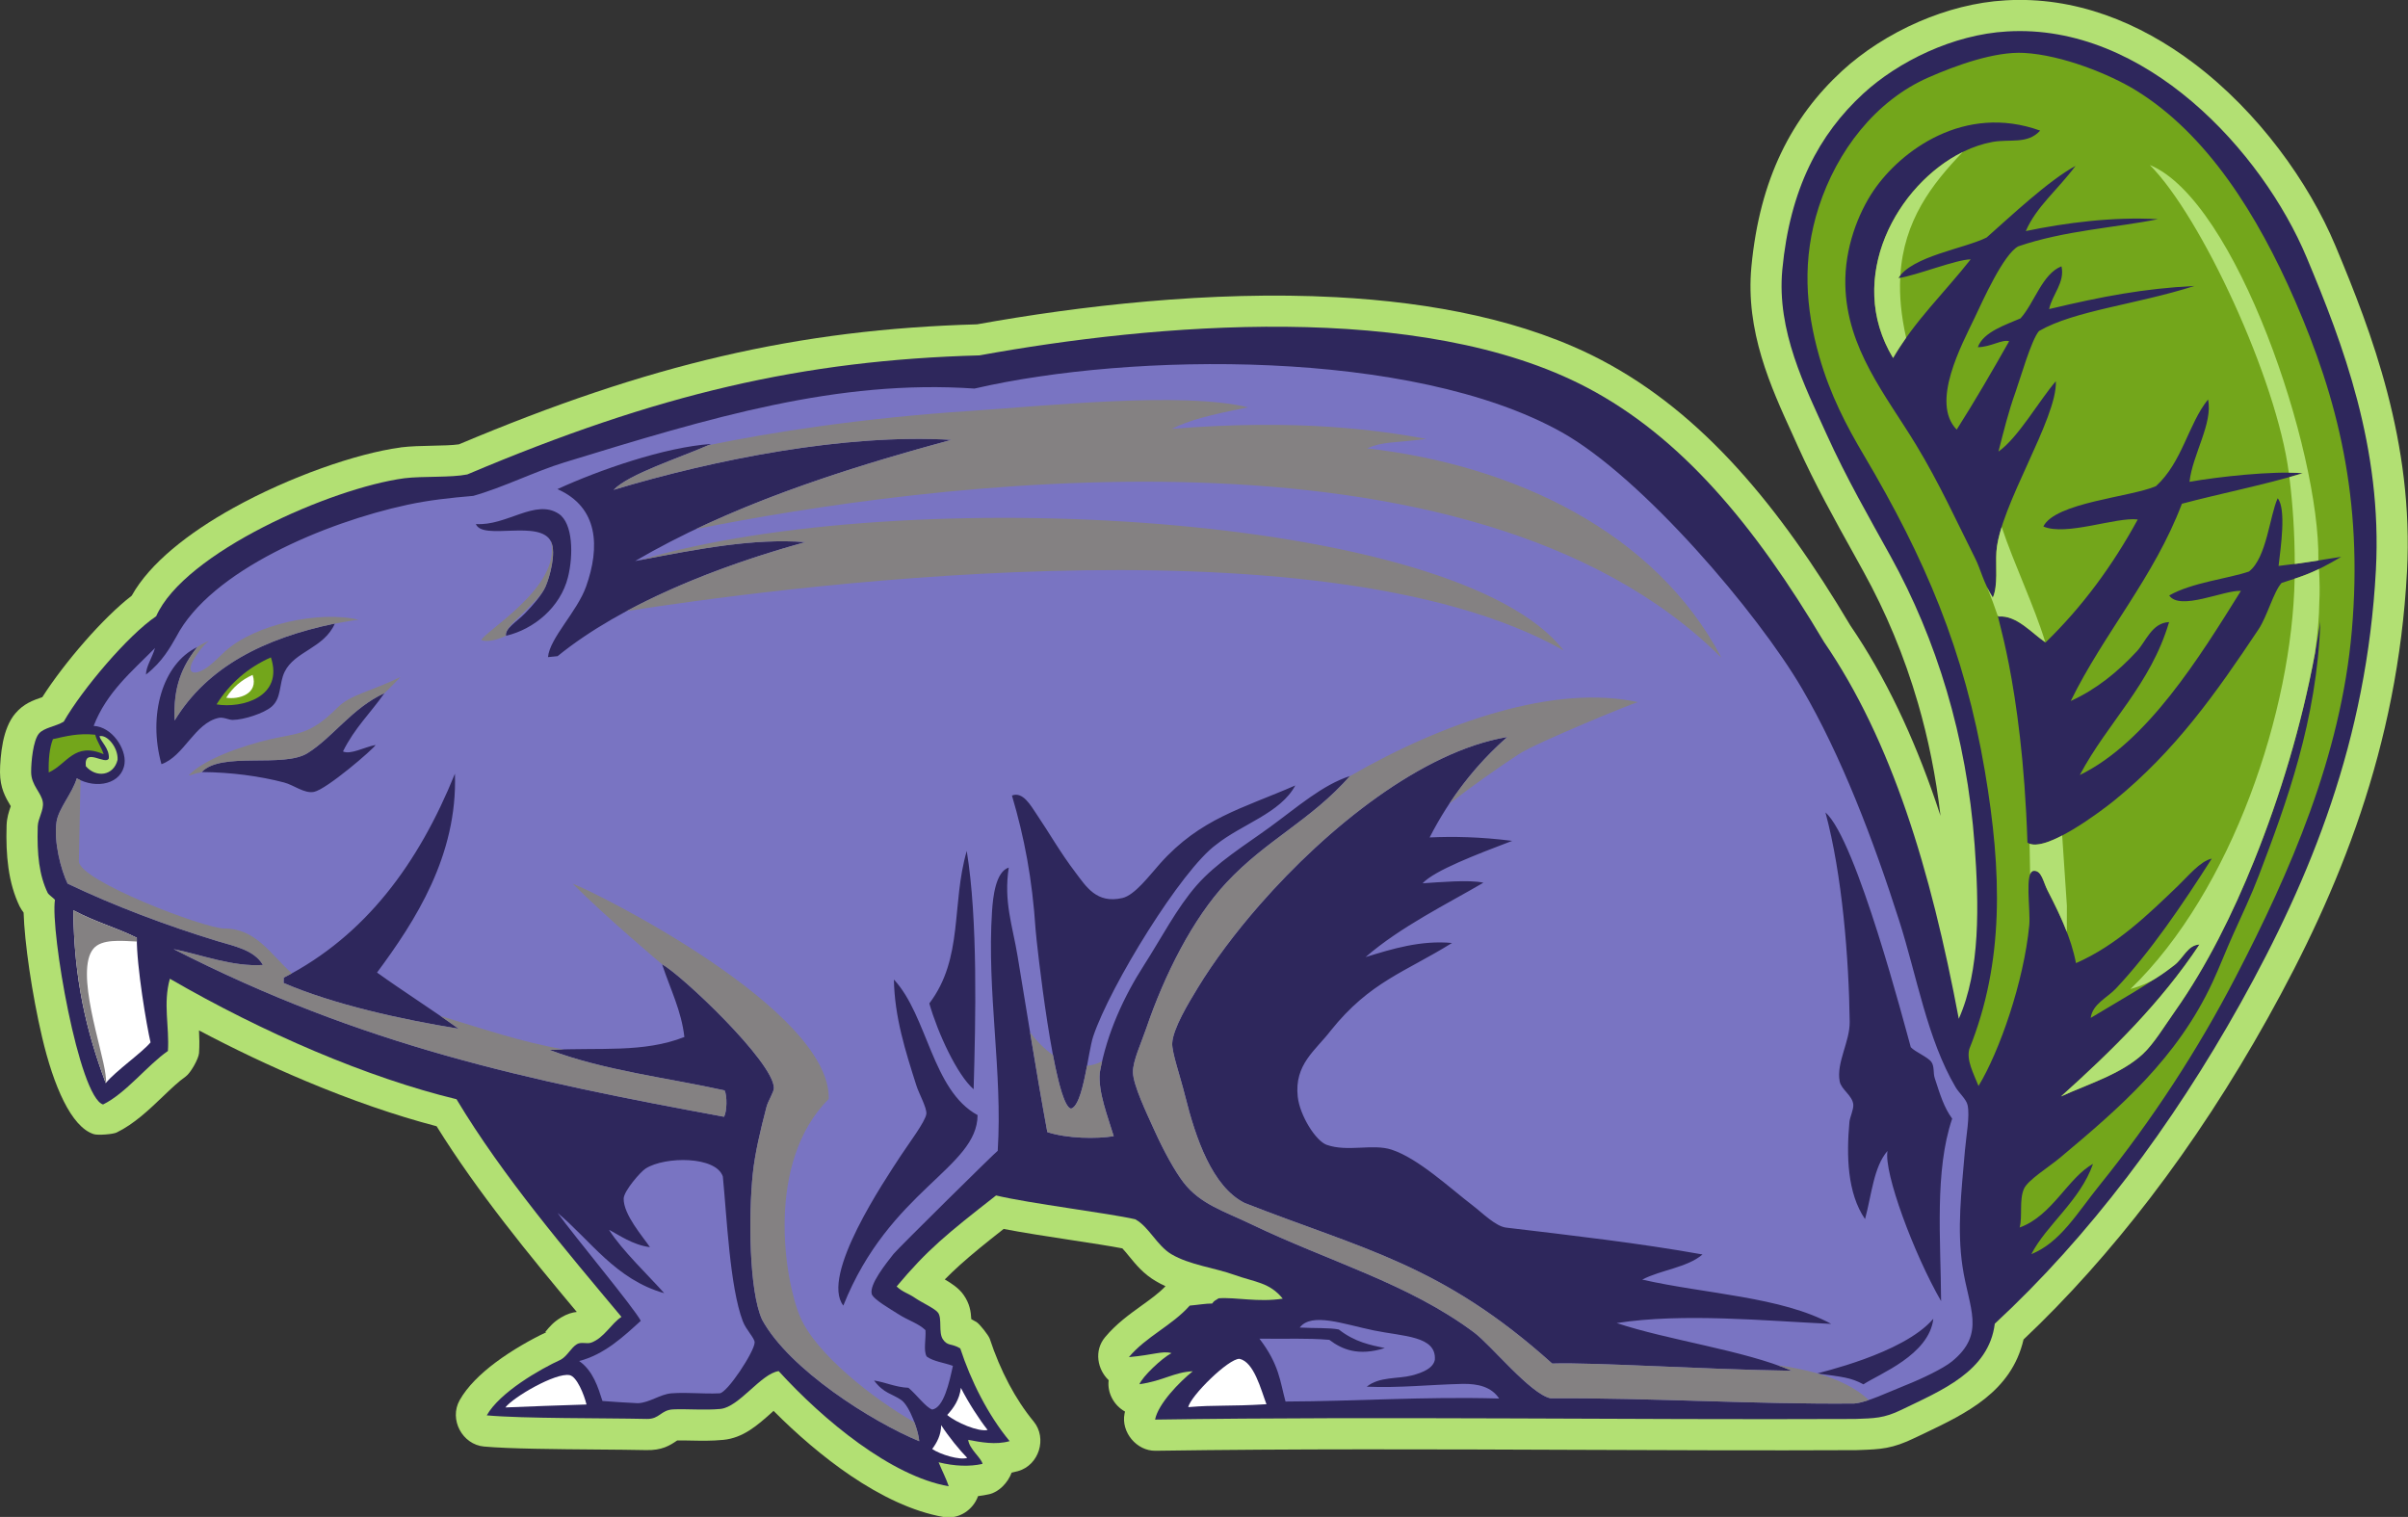 <?xml version="1.0" encoding="UTF-8" standalone="no"?>
<svg
   xmlns:dc="http://purl.org/dc/elements/1.1/"
   xmlns:cc="http://creativecommons.org/ns#"
   xmlns:rdf="http://www.w3.org/1999/02/22-rdf-syntax-ns#"
   xmlns:svg="http://www.w3.org/2000/svg"
   xmlns="http://www.w3.org/2000/svg"
   viewBox="0 0 767.747 483.667"
   height="483.667"
   width="767.747"
   xml:space="preserve"
   id="svg2"
   version="1.1"><rect x="0" y="0" width="767.747" height="483.667" fill="#333333" stroke="none"/><defs
     id="defs6" /><g
     transform="matrix(1.333,0,0,-1.333,0,483.667)"
     id="g10"><g
       transform="scale(0.1)"
       id="g12"><path
         id="path14"
         style="fill:#b2e073;fill-opacity:1;fill-rule:nonzero;stroke:none"
         d="m 4641.38,1677.1 c -10.98,94.78 -29.31,184.8 -53.92,269.51 -32.81,112.85 -77.06,218.2 -130.2,314.48 -24.77,44.84 -23.13,41.9 -23.65,42.84 -44.3,79.63 -92.23,165.8 -132.84,255.73 -15.79,34.97 -11.5,25.6 -12.96,28.79 -52.39,114.48 -113.32,247.64 -98.73,402.05 10.01,105.89 34.29,195.03 70.69,271.32 37.17,77.88 86.73,142.3 146.5,197.28 49.59,45.61 113.5,87.14 183.5,117.41 65.13,28.16 136.08,47.04 206.47,51.02 h -0.28 c 167.23,10.17 321.62,-52.76 451.42,-150.6 154.98,-116.84 275.21,-285.27 338.26,-435.69 44.13,-105.27 90.45,-221.63 124.41,-351.52 34.41,-131.74 55.34,-274.61 47.09,-428.63 -11.23,-209.84 -51.66,-400.28 -111.12,-577.58 -58.87,-175.58 -136.29,-337.06 -222.38,-491.24 -85.12,-152.46 -179.34,-297.114 -281.41,-430.2 -94.7,-123.484 -195.79,-236.992 -302.25,-337.597 -29,-124.942 -136.96,-176.582 -236.73,-224.266 -16.71,-7.988 -12.05,-5.578 -22.69,-10.766 -54.61,-26.558 -82.25,-27.546 -132.95,-29.336 -2.5,-0.085 -5.09,-0.183 -7.75,-0.281 -0.02,0 -2.31,0 -2.33,0 -218.41,-1.015 -442.49,-0.148 -668.42,0.742 -335.31,1.309 -674.72,2.637 -1005.52,-2.226 -44.92,-0.664 -82.59,44.59 -73.89,88.719 0.34,1.679 0.71,3.371 1.12,5.062 -26.09,14.461 -42.95,44.285 -39.08,75.027 -26.94,25.536 -35.49,70.614 -8.63,102.782 26.65,31.914 57.49,54.133 88.33,76.34 20.7,14.902 41.4,29.824 56.23,45.71 -7.98,3.653 -15.85,7.739 -23.62,12.344 -29.04,17.239 -46.46,38.52 -63.58,59.426 -5.86,7.156 -11.66,14.227 -15.95,18.691 -28.61,5.547 -74.93,12.625 -123.9,20.118 -55.58,8.496 -114.49,17.519 -160.02,26.367 -42.74,-33.594 -74.97,-59.621 -104.3,-85.957 -12.7,-11.438 -24.65,-22.785 -36.52,-34.817 17.26,-10.039 34.13,-21.441 45.11,-37.156 14.29,-20.449 17.38,-39.101 18.27,-57.781 3.86,-1.938 8.04,-4.25 12.58,-7.043 7.44,-4.602 28.98,-31.867 31.7,-40.156 12.03,-36.653 27.58,-73.926 46.16,-108.821 16.76,-31.492 36.38,-61.707 58.54,-88.531 33.24,-40.238 13.04,-104.836 -37.23,-118.988 -5.13,-1.434 -10.21,-2.645 -15.22,-3.641 -9.04,-24.285 -30.49,-46.426 -53.77,-51.633 -8.78,-1.949 -17.64,-3.457 -26.56,-4.527 C 2327.78,17.324 2293.91,-6.562 2256.43,0 c -73.36,12.852 -149.77,50.027 -222.09,98.996 -65.67,44.473 -129.3,99.656 -184.1,154.781 -1.61,-1.504 -3.28,-3.035 -5.01,-4.578 -33.48,-29.855 -67.52,-60.195 -115.21,-64.797 -27.95,-2.683 -53.08,-2.168 -76.71,-1.687 -11.9,0.234 -23.36,0.476 -33.62,0.223 -17.9,-12.254 -36.38,-23.868 -74.18,-23.024 -33.11,0.719 -73.26,1.055 -115.96,1.395 -98.97,0.789 -211.08,1.679 -271.69,7.117 -52.2,4.679 -84.24,64.894 -58.47,110.832 18.29,32.586 49.81,63.105 84.83,89.453 41.05,30.887 88.53,57.168 121.28,72.598 2.9,1.718 -2.43,-0.157 -0.76,1.843 9.73,11.778 19.24,23.282 37.47,34.082 14.45,8.586 26.48,11.977 37.36,13.11 -112.71,134.84 -237.27,286.414 -335.26,444.176 -99.876,26.093 -206.533,63.332 -314.138,108.57 -85.277,35.84 -170.969,76.6 -254.188,120.66 0.903,-17.15 1.321,-34.78 0.102,-53.89 -0.898,-14.03 -20.422,-48.39 -32.004,-56.43 -16.449,-11.44 -34.98,-29.14 -53.867,-47.2 -34.063,-32.558 -69.078,-66.046 -111.172,-86.64 -9.008,-4.406 -44.789,-7.012 -54.395,-4.063 -54.527,16.719 -96.839,116.573 -123.89,231.633 -24.426,103.91 -42.184,227.78 -44.321,298.39 -1.754,2.28 -3.512,4.76 -5.25,7.52 -0.129,0.2 -4.254,7.35 -4.363,7.56 -13.34,27.83 -21.848,57.92 -26.645,91.94 -4.41,31.27 -5.547,64.34 -4.426,101.11 0.57,18.63 5.203,32.63 9.992,46.4 -12.461,20.68 -25.617,43.2 -25.746,81.45 -0.059,17.77 1.949,46.88 7.109,72.31 5.148,25.39 14.305,50.09 29.336,67.84 20.035,23.67 42.012,31.36 64.821,39.28 25.867,40.66 63.089,89.29 101.933,133.59 37.426,42.68 77.426,82.48 111.86,109.01 42.929,77.29 135.66,150.19 242.242,209.42 134.344,74.68 295.687,131.03 400.558,145.05 l 0.871,0.3 c 23.93,2.89 49.25,3.41 74.65,3.93 24.1,0.5 48.32,1.01 64.32,3.33 228.54,96.3 430.5,164.74 628.43,210.71 200.94,46.66 396.83,70.26 610.92,76.34 242.84,43.78 558.18,80.88 858.59,64.94 230.64,-12.24 454.53,-55.65 635.18,-150.7 120.19,-63.25 226.77,-150.36 325.16,-258.79 96.03,-105.83 184.23,-231.91 269.81,-375.91 84.23,-123.45 150.42,-264.6 204.05,-420.66 3.91,-11.39 7.75,-22.86 11.54,-34.42 v 0" /><path
         id="path16"
         style="fill:#2e275c;fill-opacity:1;fill-rule:evenodd;stroke:none"
         d="m 4685.11,1191.65 c 51.82,116.24 48.24,273.11 37.87,415.64 -18.86,259.59 -92.17,493.46 -200.5,689.67 -49.35,89.41 -106.48,188.39 -153.87,293.34 -50.75,112.42 -119.49,246.18 -105.57,393.33 18.23,192.86 87.88,323.63 193.61,420.89 83.66,76.95 215.38,141.38 343.72,148.64 330.69,20.13 610.72,-287.53 716.69,-540.33 86.6,-206.54 181.35,-455.16 165.69,-747.85 -21.8,-406.66 -155.71,-735.3 -323.92,-1036.55 -163.78,-293.313 -362.72,-558 -587.6,-766.196 -14.28,-114.578 -127.96,-159.589 -222.9,-205.777 -42.65,-20.754 -65.11,-20.363 -111.03,-22.062 -542.6,-2.54 -1120.87,6.668 -1674.53,-1.485 7.5,37.988 58.58,90.281 90.15,115.586 -44.95,-2.148 -70.22,-22.793 -127.56,-31.027 6.95,17.902 53.19,62.121 76.73,74.445 -22.16,6.008 -41.64,-4.219 -101.91,-9.59 40.91,49.004 103.34,75.567 145.51,123.231 22.08,1.984 37.6,4.984 53.58,4.961 6.54,8.554 5.82,5.664 15.46,12.492 41.5,3.078 94.37,-10.098 153.45,-0.813 -31.63,39.004 -65.84,38.996 -115.84,56.907 -47.14,16.906 -107.48,23.836 -150.41,49.316 -34.97,20.762 -53.32,65.262 -86.5,83.574 -64.52,14.844 -251.29,37.528 -332.99,57.004 -118.67,-92.785 -164.22,-129.769 -237.82,-217.687 15.52,-14.504 26.86,-15.489 45.27,-28.223 14.33,-9.91 46.95,-24.688 53.97,-34.746 9.93,-14.192 0.42,-46.789 11.34,-63.32 11.31,-17.137 21.36,-9.344 41.62,-21.875 25.31,-77.11 65.84,-158.563 118.08,-221.797 -33.72,-9.485 -69.15,-2.52 -99.1,3.078 2.32,-21.821 32.59,-44.485 34.19,-57.485 -30.83,-6.882 -66.54,-5.652 -104.97,3.852 10.18,-24.555 17.09,-36.711 24.27,-57.383 -137.66,24.109 -299.3,157.449 -406.81,275.457 -42.43,-6.066 -94.45,-86.133 -139.38,-90.48 -36.8,-3.535 -81.21,0.429 -113,-1.09 -29.8,-1.426 -32.17,-23.496 -63.08,-22.817 -104.76,2.325 -293.84,0.559 -382.7,8.52 30.77,54.852 126.95,110.301 177.16,133.277 16.02,9.008 24.26,28.575 38.61,37.071 10.22,6.066 23.71,-0.055 33.72,3.527 31.28,11.199 48.36,46.152 72.75,61.621 -129.04,154.426 -283.7,335.5 -394.63,520.684 -213.168,51.53 -462.836,159.14 -685.575,288.2 -16.804,-59.83 -0.921,-114.1 -4.679,-172.76 -49.469,-34.37 -100.383,-101.21 -155.149,-128.018 -57.597,17.668 -126.472,414.968 -115.043,489.458 -4.32,5.3 -13.742,10.85 -17.406,16.67 -20.199,42.13 -25.848,91.85 -23.797,159.02 0.594,19.34 14.969,38.64 12.223,57.81 -3.289,23.01 -27.871,40.15 -27.973,72.07 -0.09,24.51 4.688,75.61 18.691,92.16 12.004,14.17 40.156,16.9 59.281,28.51 44.121,77.29 154.051,207.04 221.047,252.09 67.176,152.16 418.722,306.72 593.969,330.16 44.46,5.37 110.42,1.09 150.17,9.04 455.76,192.9 802.78,273.19 1225.02,284.79 415.87,75.67 1055.13,132.48 1453.56,-77.15 224.12,-117.93 399.79,-327.4 566.66,-608.59 161.72,-235.96 255.08,-544.14 322.18,-900.99 v 0" /><path
         id="path18"
         style="fill:#73a61b;fill-opacity:1;fill-rule:evenodd;stroke:none"
         d="m 116.57,1780.78 c -0.828,30.92 1.66,58.38 10.035,79.72 30.7,6.66 59.942,14.84 101.168,10.55 4.551,-17.6 14.848,-29.7 20.079,-46.66 -69.961,30.4 -87.426,-23.8 -131.282,-43.61 v 0" /><path
         id="path20"
         style="fill:#ffffff;fill-opacity:1;fill-rule:evenodd;stroke:none"
         d="m 175.398,1451.13 c 54.348,-28.9 101.852,-40.84 151.86,-65.8 -0.692,-68.28 23.703,-211.5 32.801,-250.19 -20.039,-24.39 -82.969,-67.92 -107.164,-97.42 -46.059,123.42 -75.946,247.25 -77.497,413.41 v 0" /><path
         id="path22"
         style="fill:#73a61b;fill-opacity:1;fill-rule:evenodd;stroke:none"
         d="m 517.945,1943.59 c 30.821,49.48 75.004,88.11 129.985,112.42 31.422,-95.22 -70.465,-122.6 -129.985,-112.42 v 0" /><path
         id="path24"
         style="fill:#ffffff;fill-opacity:1;fill-rule:evenodd;stroke:none"
         d="m 1208.8,261.953 c 18.5,24.617 120.31,83.801 153.54,77.305 17.39,-3.379 34.73,-46.473 40.51,-70.254 -66.65,-2.149 -135.51,-4.492 -194.05,-7.051 v 0" /><path
         id="path26"
         style="fill:#7974c2;fill-opacity:1;fill-rule:evenodd;stroke:none"
         d="m 1333.64,727.227 c 77.36,-64.024 138.68,-159.344 255.02,-191.934 -33.94,38.652 -101.53,102.762 -132.03,151.551 22.78,-11.582 56.56,-36.317 97.99,-41.492 -17.19,25.429 -63.51,77.742 -62.9,116.191 0.28,17.852 39.99,64.051 52.73,72.043 46.84,29.43 168.32,29.605 184.48,-19.328 9.56,-96.731 16.56,-263.504 47.65,-345.871 8.03,-21.278 28.63,-40.574 28.4,-51.043 -0.47,-21.758 -65.48,-120.711 -83.79,-121.574 -41.64,-1.969 -73.37,2.863 -114.69,0.023 -27.24,-1.887 -52.69,-22.563 -80.87,-23.703 -3.54,-0.149 -82.77,4.754 -84.67,5.312 -10.31,32.063 -22.14,72 -55.69,95.598 60.65,15.535 107.05,59.422 147.37,96.141 -15.87,30.828 -159.91,203.621 -199,258.086 v 0" /><path
         id="path28"
         style="fill:#ffffff;fill-opacity:1;fill-rule:evenodd;stroke:none"
         d="m 2265.59,243.973 c 14.94,16.211 29.46,36.75 32.68,64.867 17.8,-35.176 44.71,-76.582 63.95,-100.727 -21.53,-5.23 -76.01,17.961 -96.63,35.86 v 0" /><path
         id="path30"
         style="fill:#ffffff;fill-opacity:1;fill-rule:evenodd;stroke:none"
         d="m 2842.15,262.695 c 4.94,26.16 96.23,116.465 122.56,115.528 34.82,-7.637 51.01,-73.145 64.45,-108.555 -90.42,-5.547 -121.45,-1.336 -187.01,-6.973 v 0" /><path
         id="path32"
         style="fill:#7974c2;fill-opacity:1;fill-rule:evenodd;stroke:none"
         d="m 3012.34,426.465 c 70.69,-1.082 110.63,1.816 167.13,-2.793 30.67,-23.117 69.25,-39.637 132.75,-19.727 -33.87,7.274 -71.09,13.887 -110.03,44.481 -22.83,4.504 -57.83,2.597 -93.43,4.64 28.45,37.102 104.48,8.098 177.37,-6.925 70.39,-14.508 149.91,-12.899 145.8,-70.262 -3.87,-19.199 -26.28,-30.039 -55.37,-37.52 -32.97,-8.484 -77.95,-2.414 -107.43,-26.765 76.75,-3.379 151.25,4.902 228.51,6.676 37.73,0.878 69.97,-7.372 88.04,-34.977 -181.91,5.047 -341.45,-6.699 -510.88,-7.219 -13.05,47.258 -14.59,88.035 -62.46,150.391 v 0" /><path
         id="path34"
         style="fill:#b2e073;fill-opacity:1;fill-rule:evenodd;stroke:none"
         d="m 281.23,1811.09 c -9.203,-38.48 -51.285,-44.08 -76.027,-15.29 -4.582,47.1 47.41,0.92 55.094,18.68 1.754,23.68 -19.363,40.01 -22.41,53.04 18.453,4.61 45.008,-27.48 43.343,-56.43 v 0" /><path
         id="path36"
         style="fill:#73a61b;fill-opacity:1;fill-rule:evenodd;stroke:none"
         d="m 4858.73,628.711 c 35.27,69.172 116.56,127.629 147.4,215.723 -59.7,-32.391 -97.63,-124.344 -175.54,-152.059 7.38,26.676 -1.48,65.008 10.28,92.32 9.06,21.028 58.75,51.485 85.63,73.977 144.68,120.949 281.6,239.048 366.09,421.578 16.68,36.04 31.17,73.98 48.55,112.58 21.85,48.53 43.92,94.97 61.77,141.76 65.78,172.56 139.07,371.57 146.93,606.91 -30.13,-197.8 -86.82,-394.48 -158.87,-573.02 -50.25,-124.53 -112.52,-250.69 -188.13,-357.91 -25.5,-36.13 -51.65,-79.5 -77.81,-103.57 -52.26,-48.07 -130.31,-71.3 -195.54,-101.19 121.79,109.3 238.46,223.92 331.26,363.43 -28.32,-1.22 -38.98,-33.44 -59.89,-49.26 -60.41,-45.72 -134.44,-86.46 -200.26,-126.33 4.51,33.56 39.22,47.86 60.31,70.28 82.98,88.19 159.25,201.01 229.25,310.8 -27.54,-6.14 -55.49,-40.91 -81.25,-65.64 -69.86,-67.08 -146.32,-141.89 -243.5,-184.33 -11.86,61.09 -38.27,116.13 -67.97,173.83 -10.39,20.17 -13.81,47.55 -32.69,46.93 -23.29,-0.76 -7.55,-93.76 -11.07,-130.17 -13.03,-135.26 -71.25,-301.91 -121.38,-384.5 -12.44,31.11 -29.3,61.83 -21.91,88.72 83.66,208.33 77.99,422.75 37.21,663.88 -48.97,289.44 -143.93,510.43 -289.7,756.38 -41.49,69.99 -80.69,144.97 -106.55,235.9 -33,116 -41.42,233.38 -1.15,357.54 43.39,133.78 135.34,254.37 262.87,310.13 64.99,28.42 157.79,62.37 228.32,58.45 90.59,-5.02 204.54,-50.87 267.37,-89.55 169.49,-104.37 290.68,-296.32 380.94,-504.06 100.55,-231.47 163.18,-471.49 135.39,-789.31 -26.21,-299.6 -147.84,-576.95 -277.59,-827.17 -90.62,-174.77 -199.75,-342.092 -325.57,-498.127 -54.04,-66.992 -93.8,-136.914 -163.2,-164.922 z M 4481.38,3172.68 c -36.95,-54.46 -69.52,-137.73 -67.67,-225.76 3.18,-152.3 97.26,-264.11 168.9,-381.98 55.77,-91.78 97.39,-183.9 141.69,-272.08 13.6,-27.09 18.75,-56 42.22,-93.86 12.84,28.97 6.38,76.5 8.57,109.65 7.17,108.63 146.32,319.54 142.16,407.94 -39.79,-45.98 -90.34,-135.62 -137.29,-168.28 12.67,49.4 24,95.65 40.75,142.18 11.2,31.15 37.84,125.27 56.28,146.17 84.84,49.15 233.41,63.4 371.64,107.79 -121.6,-6.29 -219.16,-24.76 -347.5,-55.33 7.41,34.72 38.4,63.98 29.55,102.3 -45.82,-17.79 -64.7,-87.62 -97.97,-124.52 -32.58,-14.55 -89.04,-31.69 -102.07,-68.95 30.82,0.32 58.15,19.44 74.9,14.33 -38.69,-68.47 -83.78,-146.11 -125.46,-211.46 -63.36,64.89 12.56,203.67 43.3,268.3 18.42,38.72 68.69,151.77 104.2,170.16 110.61,38.03 236.18,45 333.81,64.9 -108.68,6.13 -221.16,-8.74 -316.02,-28.44 25.54,58.88 75.52,97.62 118.86,155.84 -64.65,-35.09 -155.36,-120.8 -212.53,-171.23 -52.98,-26.62 -178.57,-44.41 -211.26,-97.26 44.47,6.67 136.74,44.28 173.15,45.04 -61.85,-78.7 -133.86,-146.82 -185.66,-235.98 -133.12,220.01 53.34,483.19 237.63,516.74 41.83,7.6 84.08,-6.2 114.12,27.12 -181.03,65.42 -333.71,-48.17 -398.3,-143.33 z m 367.94,-1559.67 c 40.24,-28.67 180.72,78.75 208.12,101.05 145.41,118.32 242.65,256.12 344.82,409.4 20.62,30.97 35.72,89.44 54.94,110.63 51.07,16.53 77.6,23.75 142.49,62.35 -44.39,-6.35 -77.23,-13.53 -149.71,-21.69 4.96,42.6 18.91,136.45 -2.13,161.83 -19.13,-41.7 -26.35,-142.58 -68.66,-175.22 -49.62,-17.06 -136.61,-26.18 -190.79,-57.27 25.74,-37.56 131.04,13.23 171.51,10.98 -98.47,-157.91 -224.25,-362.07 -385.36,-440.44 67.03,126.25 169.24,215.88 213.54,365.8 -41.25,-1.77 -55.3,-46.45 -77.13,-69.93 -46.08,-49.57 -96.5,-90.74 -158.05,-118.78 79.36,162.07 199.47,296.18 265.87,471.77 87.4,23.45 196.72,44.92 289.19,73.05 -71.83,5.94 -202.83,-8.47 -271.01,-20.61 7.08,65.17 56.52,140.03 44.31,197 -47.58,-59.23 -61.11,-149.38 -124.5,-207.35 -60.98,-26.36 -240.97,-38.97 -269.38,-96.47 54.13,-23.65 174.07,23.14 225.77,16.79 -60.69,-111.39 -133.7,-209.95 -220.5,-294.15 -31.94,20.96 -68.64,65.66 -112.23,62 -13.53,22.99 56.41,-150.16 68.89,-540.74 v 0" /><path
         id="path38"
         style="fill:#7974c2;fill-opacity:1;fill-rule:evenodd;stroke:none"
         d="m 2137.36,629.305 c -18.72,-23.883 -57.93,-72.645 -52.4,-95.672 3.05,-12.735 45.28,-36.602 62.11,-47.531 25.3,-16.426 49.22,-22.594 66.5,-39.207 1.53,-20.528 -5.39,-49.161 2.93,-63.157 16.19,-11.933 41.97,-14.668 62.65,-22.293 -8.29,-38.625 -21.89,-100.879 -49.67,-104.453 -15.77,5.899 -36.11,34.617 -56.56,51.926 -31.84,1.57 -53.49,12.965 -82.32,17.437 23.62,-31.367 42.6,-31.07 64.9,-46.519 20.73,-14.367 41.95,-75.941 43.16,-98.703 -111.91,46.18 -310.31,170.847 -375.75,290.515 -31.46,68.52 -32.68,249.934 -22.34,349.571 5.08,48.996 18.54,105.09 32.68,159.172 4.13,15.773 17.86,35.709 17.75,45.909 -0.64,61.95 -221.1,270.44 -267.39,295.65 20.35,-61.24 46.11,-110.98 53.29,-173.91 -98.37,-38.57 -201.69,-24.66 -322.43,-30.93 132.15,-49.68 280.52,-66.36 418.64,-96.84 6.45,-13.2 5.69,-50.125 -1.28,-63.063 -471.39,86.943 -864.346,169.903 -1316.787,401.103 67.492,-13.65 141.305,-42.77 213.742,-37.99 -20.488,36.19 -70.687,45.43 -108.215,56.88 -122.511,37.38 -249.015,85.11 -358.925,137.68 -15.598,32.2 -33.5,99.87 -26.442,147.75 4.684,31.8 38.027,68.76 48.387,104.17 47.515,-27.19 108.387,-13.17 114.285,35.54 4.16,34.28 -28.895,87.31 -73.883,89.82 31.113,80.65 91.832,130.47 146.793,186.29 -7.637,-25.19 -21.32,-43.72 -21.676,-63.51 39.801,30.76 58.864,66.76 72.524,90.41 82.43,158.65 357.035,273.44 551.953,315.49 52.474,11.33 102.064,16.67 158.364,21.49 72.16,20.29 146.45,58.14 218.52,80.26 349.22,107.14 652.09,198.86 980.37,176.42 373.36,86.6 1045.33,96.1 1403.96,-104.12 193.54,-108.08 469.52,-432.8 575.18,-613.28 93.35,-159.49 170.98,-362.45 232.66,-555.73 42.52,-133.22 66.8,-282.4 134.92,-398.12 8.23,-13.98 25.45,-28.307 28.58,-42.643 5.8,-26.531 -3.44,-74.062 -6.42,-109.219 -8.22,-96.902 -19.25,-186.914 -5.65,-277.5 14.89,-99.035 56.8,-159.726 -25.63,-226.609 -20.73,-16.82 -71.73,-41.234 -110.51,-56.644 -41.87,-16.649 -93.07,-41.582 -122.86,-43.778 -230.95,-2.332 -492.77,14.024 -726.46,12.488 -48.31,10.356 -142.26,127.129 -182.83,157.415 -157.54,117.648 -347.76,169.746 -533.12,258.984 -63.3,30.488 -121.81,47.598 -162.01,100.039 -20.91,27.297 -47.02,74.863 -68.99,123.379 -19.86,43.855 -51.11,108.858 -51.84,139.868 -0.64,26.86 20.28,71.34 31.56,104.51 43.72,128.58 111.39,262.97 192.17,349.4 96.31,103.07 200.5,147.51 295.41,254.78 -66.17,-21.25 -126.55,-74.76 -191.77,-122.29 -58.3,-42.45 -127.06,-84.35 -175.28,-139.43 -47.23,-53.96 -84.7,-126.84 -125.86,-190.94 -46.89,-73.03 -88.66,-161.79 -105.52,-256.65 -4.37,-46.34 18.82,-104.002 33.32,-152.127 -41.05,-6.789 -110.78,-5.902 -158.83,9.676 -26.14,141.261 -48.66,285.691 -71.35,422.071 -12.09,72.71 -33.38,129.16 -20.96,210.73 -31.25,-9.94 -37.7,-69.9 -39.97,-104.34 -12.71,-193.25 25.53,-384.77 13.61,-573.121 -2.22,-0.133 -239.55,-234.469 -248.99,-246.504 z m 200.84,331.914 c -108.76,59.081 -119.59,238.021 -200.12,324.231 1.58,-89.88 27.43,-170.73 53.74,-253.46 6.33,-19.94 25.29,-53.181 23.86,-67.779 -1.74,-17.766 -43.67,-73.313 -60.91,-99.707 C 2116,805.117 1961.47,577.012 2017.09,505.566 2127.51,782.305 2337.66,834.48 2338.2,961.219 Z M 386.172,1800.54 c 54.363,19.16 79.023,98.12 136.848,110.78 11.367,2.5 24.23,-4.97 33.55,-4.89 27.18,0.25 75.078,16.05 93.176,31.76 24.32,21.11 17.195,55.19 31.145,83.49 24.367,49.5 93.601,55.67 120.109,115.33 -168.488,-34.9 -304.977,-103.12 -383.27,-231.96 -3.898,80.15 17.469,129.25 54.043,175.56 -83.628,-40.19 -118.234,-163.38 -85.601,-280.07 z m 293.531,-43.82 c 22.891,-6 48.192,-26.84 71.055,-22.46 30.351,5.78 142.586,102.75 147.711,112.33 -28.434,-5.59 -59.817,-23.87 -78.137,-15.57 28.086,56.62 64.434,89.94 99.273,139.55 -78.316,-36.32 -122.07,-104.63 -183.785,-143.48 -57.914,-36.46 -206.386,4.37 -253.285,-45.33 70.016,-0.5 138.653,-9.71 197.168,-25.04 z m -1.066,-466.86 c -0.082,-4.21 -0.168,-8.4 -0.254,-12.6 120.617,-51.85 281.344,-87.14 418.387,-109.45 -63.7,46.02 -131.086,88.49 -194.957,134.35 91.07,122.82 192.917,279.74 186.317,475.7 -86.83,-214.38 -213.442,-387.35 -409.493,-488 z m 639.493,1042.75 c 12.73,-26.98 -3.12,-83.45 -13.05,-106.73 -9.07,-21.27 -31.41,-45.99 -49.32,-64.46 -19.01,-19.59 -48.75,-36.94 -45.56,-53.8 66.42,15.55 130.08,67.7 148.26,140.04 13.15,52.38 12.3,129.3 -22.16,151.89 -55.76,36.56 -124.8,-29.77 -198.05,-24.56 15.52,-40.47 154.11,12.25 179.88,-42.38 z m -7.43,-275.96 c 2.81,-0.05 20.09,2.31 22.9,2.26 155.83,126.34 386.03,215.79 592.46,272.85 -125.72,9.42 -255.5,-16.28 -406.98,-45.29 220.92,129.12 482.46,215.85 756.33,289.84 -253.47,15.19 -566.71,-46.87 -807.82,-119.58 36.94,38.4 159.82,76.93 233.17,109.7 -110.84,-7.37 -268.32,-62.43 -367.46,-107.94 98.42,-43.49 102.09,-138.59 68.59,-232.88 -21.46,-60.45 -86.9,-122.98 -91.19,-168.96 z m 912.07,-828.32 c 20.51,-71.51 66.71,-171.28 106,-205.29 4.73,166.24 10.44,405.14 -16.47,569.95 -37.12,-127.42 -7.35,-256.36 -89.53,-364.66 z m 254.22,176.43 c 1.62,-24.55 45.08,-423.139 84.9,-427.983 29.34,8.172 40.38,135.383 52.93,172.813 40.61,121.07 211.13,398.17 294.02,458.48 61.45,49.13 153.91,75.31 189.27,141.59 -127.09,-55.46 -226.88,-78.65 -323.47,-186.91 -25.88,-29.02 -60.44,-75.43 -90.01,-82.3 -61.66,-14.32 -86.62,27.26 -112.32,61.17 -38.02,50.15 -61.71,93.29 -93.88,140.7 -12.79,18.85 -31.87,53.72 -58,43.25 29.81,-100.77 48.53,-199 56.56,-320.81 z m 1139.97,212.39 c -76.99,9.73 -141.73,10.78 -197.51,8.2 48.34,94.19 110.46,174.04 185.74,240.19 -203.18,-34.03 -429.98,-216.16 -591.76,-400.85 -59.7,-68.16 -110.55,-136.67 -148.07,-198.23 -23.14,-37.94 -59.92,-98.73 -61.59,-133.33 -1.06,-21.78 18.94,-78.08 31.07,-126.81 24.92,-100.129 64.7,-216.445 142.02,-255.257 283.8,-111.434 471.13,-146.368 735.78,-384.122 107.63,3.079 352.77,-13.914 573.09,-17.253 -115.96,49.414 -294.46,72.703 -418.8,114.089 157.91,24.61 353.78,5.422 513.12,-2.011 -119.62,65.168 -300.52,71.476 -452.11,105.929 44.83,23.43 107.26,28.543 144.23,60.157 -150.52,27.011 -315.33,45.898 -469.79,64.23 -25.04,2.977 -56.75,35.152 -78.86,52.078 -56.39,43.145 -130.98,113.262 -194.96,134.356 -45.17,14.882 -105.16,-6.203 -155.38,11.562 -25.7,9.082 -64.16,69.61 -69.18,114.972 -8.59,77.58 42.8,111.01 78.93,158.23 93.59,117.12 178.43,139.99 290.01,209.59 -75,6.88 -143.04,-14.11 -206.66,-33.73 83.47,72.61 197.08,128.2 281.72,177.88 -32.59,7.75 -108.02,0.95 -145.43,-1.41 28.82,30.91 129.29,69.06 214.39,101.54 z m 807.21,-432.83 c 0.6,-47.76 -32.43,-97.59 -23.92,-142.5 3.71,-19.65 30.57,-33.62 32.52,-55.347 1.06,-11.739 -8.23,-30.457 -9.25,-41.875 -7.25,-79.852 -5.34,-169.879 37.34,-232.098 15.69,56.633 20.33,124.785 53.78,162.949 -9.43,-51.484 63.16,-246.523 128.17,-359.172 -0.83,146.36 -15.99,311.621 26.5,436.446 -19.95,27.414 -28.82,57.327 -41.77,97.077 -3.88,11.91 -0.51,27.28 -7.65,38.02 -7.95,11.98 -38.84,24.14 -49.58,35.72 -12.68,44.57 -130.1,497.69 -204.1,561.48 40.09,-148.54 56.06,-349.6 57.96,-500.7 z m 32.86,-867.125 c 38.37,25.383 156.85,69.965 167.24,156.907 -73.04,-85.254 -277.64,-129.188 -277.36,-131.036 59.22,-7.843 80.25,-9.511 110.12,-25.871 v 0" /><path
         id="path40"
         style="fill:#ffffff;fill-opacity:1;fill-rule:evenodd;stroke:none"
         d="m 2229.67,162.59 c 11.01,14.851 21.27,33.269 21.44,57.008 17.99,-27.735 44.12,-59.852 62.31,-78.25 -17.48,-6.289 -64.95,8.164 -83.75,21.242 v 0" /><path
         id="path42"
         style="fill:#848182;fill-opacity:1;fill-rule:evenodd;stroke:none"
         d="m 192.59,1762.21 -3.953,-193.84 c 0,-46.37 300.008,-160.8 347.676,-160.8 76.152,0 110.382,-61.35 161.722,-107.37 -6.39,-3.52 -12.847,-6.98 -19.398,-10.34 -0.082,-4.21 -0.168,-8.4 -0.254,-12.6 120.617,-51.85 281.344,-87.14 418.387,-109.45 -14.25,10.3 -28.7,20.43 -43.26,30.45 98.41,-29.54 195.98,-63.21 294.76,-79.84 -11.12,-0.31 -22.39,-0.71 -33.8,-1.31 132.15,-49.68 280.52,-66.36 418.64,-96.84 6.45,-13.2 5.69,-50.125 -1.28,-63.063 -471.39,86.943 -864.346,169.903 -1316.787,401.103 67.492,-13.65 141.305,-42.77 213.742,-37.99 -20.488,36.19 -70.687,45.43 -108.215,56.88 -122.511,37.38 -249.015,85.11 -358.925,137.68 -15.598,32.2 -33.5,99.87 -26.442,147.75 4.684,31.8 38.027,68.76 48.387,104.17 2.949,-1.69 5.965,-3.21 9,-4.59 v 0" /><path
         id="path44"
         style="fill:#848182;fill-opacity:1;fill-rule:evenodd;stroke:none"
         d="m 1369.59,1514.79 c 54.77,-19.93 617.44,-300.87 612.66,-514.86 -152.14,-152.137 -105.93,-433.367 -68.41,-521.383 37.32,-87.578 173.58,-195.52 273.32,-252.09 6.55,-17.738 10.97,-35.293 11.5,-45.324 -111.91,46.18 -310.31,170.847 -375.75,290.515 -31.46,68.52 -32.68,249.934 -22.34,349.571 5.08,48.996 18.54,105.09 32.68,159.172 4.13,15.773 17.86,35.709 17.75,45.909 -0.64,61.95 -221.1,270.44 -267.39,295.65 0.24,-0.7 -132.91,111.72 -214.02,192.84 v 0" /><path
         id="path46"
         style="fill:#848182;fill-opacity:1;fill-rule:evenodd;stroke:none"
         d="m 2463.8,1159.04 c 15.56,-20.54 34.2,-39.66 54.7,-54.06 13.43,-70.7 28.65,-126.417 43.39,-128.203 18.16,5.059 29.31,55.723 38.14,102.473 11.97,1.06 24.01,4.48 35.98,10.63 -2.05,-8.91 -3.88,-17.92 -5.48,-26.96 -4.37,-46.34 18.82,-104.002 33.32,-152.127 -41.05,-6.789 -110.78,-5.902 -158.83,9.676 -14.65,79.179 -28.17,159.371 -41.22,238.571 z m 764.81,612.82 c 227.95,131.44 492.2,220.16 688.66,177.18 -7.23,-0.9 -241.72,-96.24 -285.32,-124.99 -50.37,-33.21 -107.18,-72.96 -165.47,-118.07 39.61,60.07 85.93,113.2 138.71,159.56 -203.18,-34.03 -429.98,-216.16 -591.76,-400.85 -59.7,-68.16 -110.55,-136.67 -148.07,-198.23 -23.14,-37.94 -59.92,-98.73 -61.59,-133.33 -1.06,-21.78 18.94,-78.08 31.07,-126.81 24.92,-100.129 64.7,-216.445 142.02,-255.257 283.8,-111.434 471.13,-146.368 735.78,-384.122 107.63,3.079 352.77,-13.914 573.09,-17.253 -11.07,4.707 -22.71,9.191 -34.81,13.464 33.73,-4.765 66.23,-11.187 96.29,-19.91 -0.18,-0.066 -0.3,-0.137 -0.3,-0.176 0.52,-0.066 1.03,-0.128 1.55,-0.195 48.56,-14.23 90.74,-34.445 121.48,-63.183 -13.19,-4.473 -25.17,-7.606 -34.87,-8.321 -230.95,-2.332 -492.77,14.024 -726.46,12.488 -48.31,10.356 -142.26,127.129 -182.83,157.415 -157.54,117.648 -347.76,169.746 -533.12,258.984 -63.3,30.488 -121.81,47.598 -162.01,100.039 -20.91,27.297 -47.02,74.863 -68.99,123.379 -19.86,43.855 -51.11,108.858 -51.84,139.868 -0.64,26.86 20.28,71.34 31.56,104.51 43.72,128.58 111.39,262.97 192.17,349.4 96.2,102.94 200.26,147.41 295.06,254.41 v 0" /><path
         id="path48"
         style="fill:#848182;fill-opacity:1;fill-rule:evenodd;stroke:none"
         d="m 1530.37,2288.63 c 626.93,186.25 1953.52,115.8 2209.64,-216.12 -590.17,334.28 -1937.53,141.22 -2241.37,94.27 132.47,71.26 285.56,125.76 427.42,164.98 -122.59,9.18 -249.04,-15.02 -395.69,-43.13 v 0" /><path
         id="path50"
         style="fill:#b2e073;fill-opacity:1;fill-rule:evenodd;stroke:none"
         d="m 5095.69,1262.72 c 244.08,236.42 386.89,667.51 392.7,981.49 19.61,6.53 37.06,13.01 58.21,23.23 1.86,-30.65 2.16,-57.64 0.8,-79.73 -0.25,-32.66 -3.57,-73.85 -10.39,-121.85 -32.03,-172.07 -83.19,-341.63 -146.04,-497.38 -50.25,-124.53 -112.52,-250.69 -188.13,-357.91 -25.5,-36.13 -51.65,-79.5 -77.81,-103.57 -52.26,-48.07 -130.31,-71.3 -195.54,-101.19 121.79,109.3 238.46,223.92 331.26,363.43 -28.32,-1.22 -38.98,-33.44 -59.89,-49.26 -50.44,-39.62 -70.46,-46.69 -105.17,-57.26 z m 393,1016.74 c -0.1,70.08 -4.41,139.59 -12.84,207.74 10.88,3.03 21.61,6.15 32.12,9.34 -10.11,0.84 -21.41,1.27 -33.53,1.36 -29.06,222.98 -208.78,611.67 -332.41,735.84 205.83,-84.43 407.44,-682.64 403.14,-945.91 -16.47,-2.66 -34.4,-5.45 -56.48,-8.37 v 0" /><path
         id="path52"
         style="fill:#b2e073;fill-opacity:1;fill-rule:evenodd;stroke:none"
         d="m 4855.72,1537.25 c -0.34,25.3 -0.77,49.59 -1.32,73.06 17.29,-6.72 46.69,3.34 78.03,19.66 l 11.22,-168.17 c 0,-20.99 -0.01,-41.84 -0.17,-62.37 -12.8,33.28 -28.86,65.78 -46.04,99.16 -10.39,20.17 -13.81,47.55 -32.69,46.93 -4.14,-0.14 -7.04,-3.18 -9.03,-8.27 z m -76.86,616.61 c -7.84,23.1 -16.45,46.27 -25.91,69.83 3.78,-7.81 8.19,-16.01 13.57,-24.69 12.84,28.97 6.38,76.5 8.57,109.65 1.15,17.47 5.72,37.57 12.55,59.39 30.91,-92.09 77.83,-188.54 104.45,-275.91 -31.81,21.12 -68.33,65.26 -111.66,61.62 -1.54,2.62 -1.99,2.65 -1.57,0.11 z m -84.06,1111.12 c -74.53,-77.41 -141.28,-164.3 -149.46,-295.06 -1.79,-2.21 -3.45,-4.48 -4.9,-6.83 1.47,0.23 3.01,0.47 4.58,0.77 -2.06,-42.74 2.1,-90.13 14.17,-143.32 -11.01,-15.52 -21.49,-31.58 -31.26,-48.39 -115.94,191.61 10.54,415.94 166.87,492.83 v 0" /><path
         id="path54"
         style="fill:#848182;fill-opacity:1;fill-rule:evenodd;stroke:none"
         d="m 327.305,1376.37 c -38.707,1.78 -83.985,6.46 -103.77,-16.99 -45.41,-53.81 21.957,-240.78 28.961,-301.74 0.856,-7.39 1.348,-13.67 1.496,-18.6 -0.363,-0.44 -0.738,-0.88 -1.097,-1.32 -46.059,123.42 -75.946,247.25 -77.497,413.41 54.348,-28.9 101.852,-40.84 151.86,-65.8 -0.031,-2.86 0,-5.86 0.047,-8.96 v 0" /><path
         id="path56"
         style="fill:#848182;fill-opacity:1;fill-rule:evenodd;stroke:none"
         d="m 1693.45,2563.16 c 145.8,30.61 371.23,65.74 628.68,82.47 173.59,11.28 505.14,47.12 663.26,8.43 -92.45,-18.18 -140.99,-30.54 -182.6,-51.45 302.54,24.65 494.69,-3.25 609,-24.03 -80.37,-10.26 -102.28,-5.79 -142.12,-22.54 352.43,-40.47 689.16,-199.82 847.76,-500.92 -604.86,602.02 -1924.89,413.12 -2453.17,307.77 186.79,88.77 395.13,155.06 611.15,213.42 -253.47,15.19 -566.71,-46.87 -807.82,-119.58 35.71,37.11 151.66,74.34 225.61,106.38 0.09,0.02 0.17,0.03 0.25,0.05 v 0" /><path
         id="path58"
         style="fill:#848182;fill-opacity:1;fill-rule:evenodd;stroke:none"
         d="m 499.859,2095.38 c -13.589,-10.08 -27.562,-28.82 -36.519,-44.25 -19.246,-33.17 0.406,-39.94 29.43,-20.86 16.609,10.94 33.347,29.16 45.414,40.06 71.836,64.97 225.589,98.25 320.289,75.52 -11.903,0 -57.887,-9.76 -57.473,-8.84 -168.488,-34.9 -304.977,-103.12 -383.27,-231.96 -3.898,80.15 17.469,129.25 54.043,175.56 -0.132,-0.06 -0.25,-0.12 -0.371,-0.18 8.641,5.87 18.11,10.94 28.457,14.95 v 0" /><path
         id="path60"
         style="fill:#848182;fill-opacity:1;fill-rule:evenodd;stroke:none"
         d="m 476.129,1779.85 c 2.156,0.68 4.305,1.3 6.465,1.91 -0.031,0 -0.051,0 -0.059,0 46.899,49.7 195.371,8.87 253.285,45.33 61.715,38.85 105.469,107.16 183.785,143.48 -0.214,-0.31 -0.441,-0.62 -0.66,-0.93 15.563,15.49 38.426,38.33 38.754,39.38 -69.844,-34.25 -119.086,-41.71 -150.011,-72.71 -66.344,-66.55 -96.309,-61.33 -156.813,-75.02 -74.613,-16.92 -165.465,-50.34 -199.43,-87.47 1.914,-1.24 18.805,6.26 24.684,6.03 v 0" /><path
         id="path62"
         style="fill:#ffffff;fill-opacity:1;fill-rule:evenodd;stroke:none"
         d="m 541.117,1959.57 c 14.977,24.02 36.426,42.77 63.121,54.59 15.258,-46.25 -34.211,-59.53 -63.121,-54.59 v 0" /><path
         id="path64"
         style="fill:#848182;fill-opacity:1;fill-rule:evenodd;stroke:none"
         d="m 1151.34,2097.14 c 14.26,-4.53 35.52,-0.4 58.85,10.51 -3.14,16.86 26.57,39.62 45.57,59.21 17.91,18.45 40.25,37.75 49.32,59.02 9.93,23.28 25.78,79.75 13.05,106.73 -0.18,0.37 -0.38,0.71 -0.56,1.06 26.37,-108.55 -161.55,-217.17 -166.23,-236.53 v 0" /></g></g></svg>